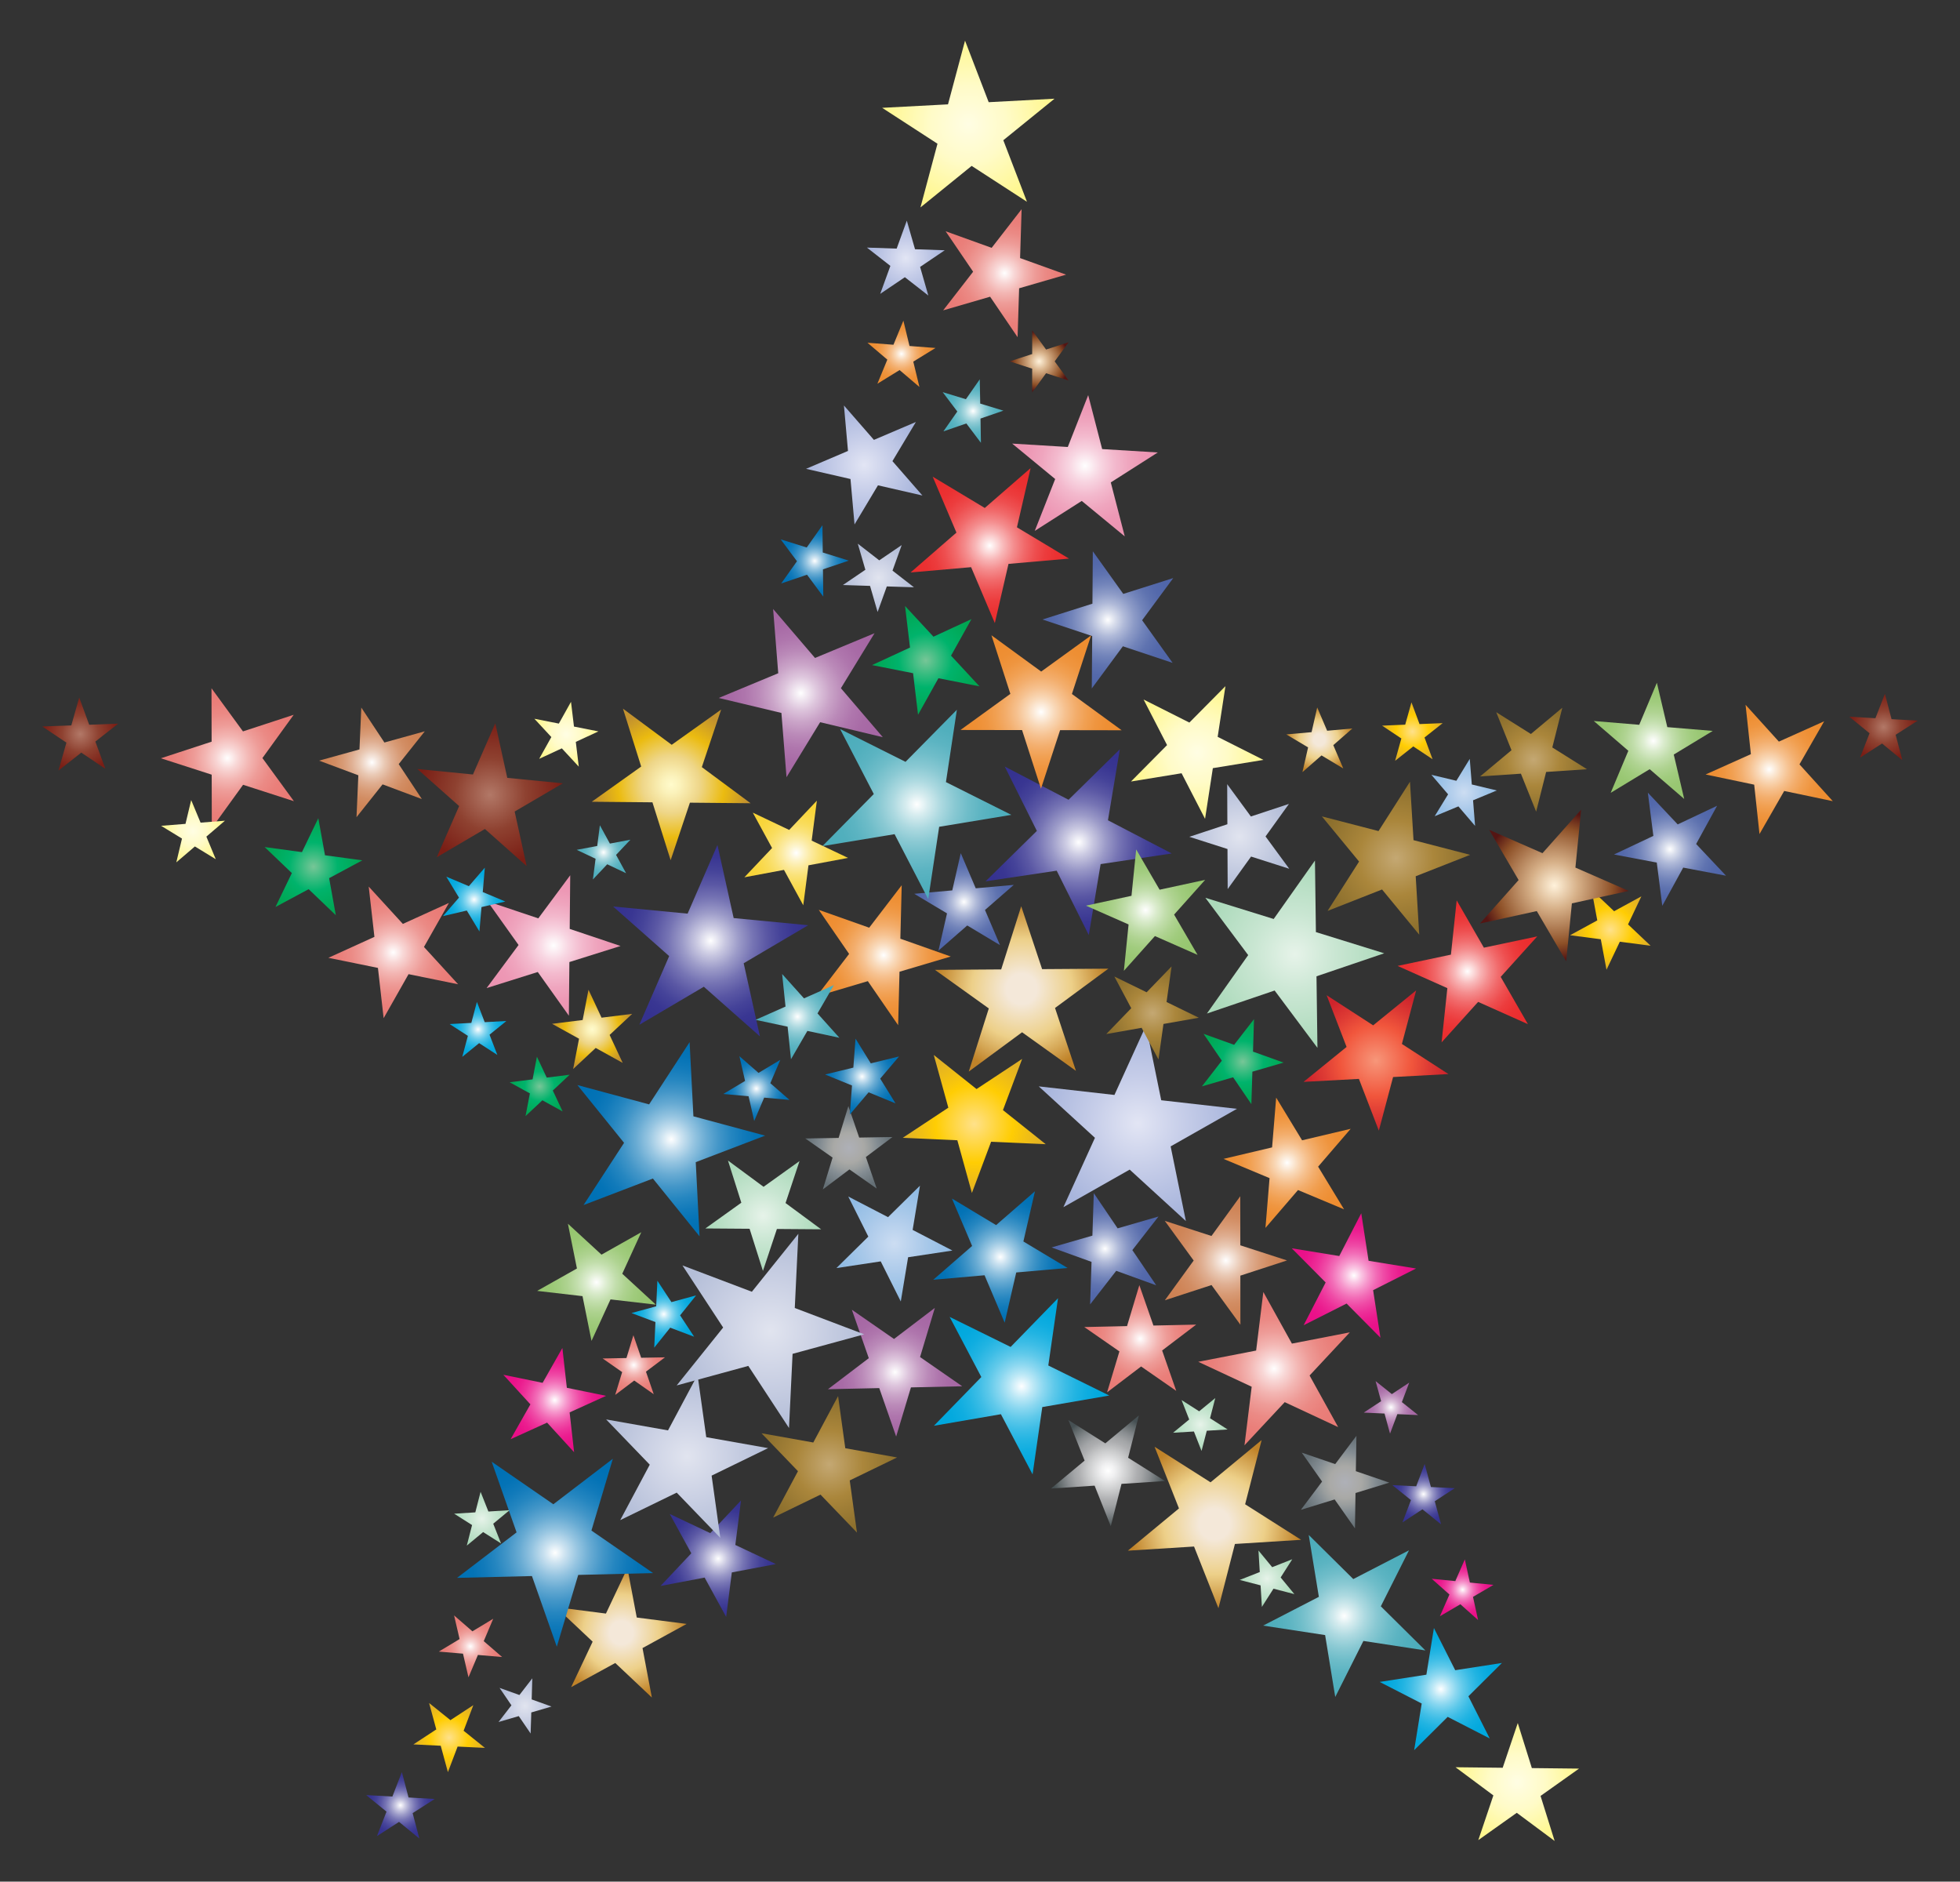 <?xml version="1.0" encoding="utf-8"?>

<!DOCTYPE svg PUBLIC "-//W3C//DTD SVG 1.1//EN" "http://www.w3.org/Graphics/SVG/1.1/DTD/svg11.dtd">
<svg version="1.1" id="Layer_1" xmlns="http://www.w3.org/2000/svg" xmlns:xlink="http://www.w3.org/1999/xlink" x="0px" y="0px"
	 viewBox="0 0 1742.275 1672.238" enable-background="new 0 0 1742.275 1672.238" xml:space="preserve">
<rect x="0" y="0" width="1742.275" height="1672.238" fill="#333333" stroke="none"/>
<g>
	<radialGradient id="SVGID_1_" cx="795.657" cy="1219.528" r="58.427" gradientUnits="userSpaceOnUse">
		<stop  offset="0" style="stop-color:#FFFFFF"/>
		<stop  offset="0.049" style="stop-color:#F6F0F6"/>
		<stop  offset="0.199" style="stop-color:#DEC6DD"/>
		<stop  offset="0.352" style="stop-color:#CAA4C8"/>
		<stop  offset="0.508" style="stop-color:#BA89B8"/>
		<stop  offset="0.665" style="stop-color:#AF76AD"/>
		<stop  offset="0.828" style="stop-color:#A86BA6"/>
		<stop  offset="1" style="stop-color:#A667A4"/>
	</radialGradient>
	<polygon fill="url(#SVGID_1_)" points="757.233,1163.997 794.701,1189.978 830.99,1162.372 817.858,1206.035 855.327,1232.016 
		809.743,1233.021 796.612,1276.684 781.57,1233.641 735.986,1234.645 772.274,1207.039 	"/>
	<radialGradient id="SVGID_2_" cx="1484.483" cy="754.744" r="50.035" gradientUnits="userSpaceOnUse">
		<stop  offset="0" style="stop-color:#FFFFFF"/>
		<stop  offset="0.11" style="stop-color:#D9DEEC"/>
		<stop  offset="0.251" style="stop-color:#AFB9D8"/>
		<stop  offset="0.394" style="stop-color:#8D9BC7"/>
		<stop  offset="0.539" style="stop-color:#7284BA"/>
		<stop  offset="0.687" style="stop-color:#5F73B0"/>
		<stop  offset="0.839" style="stop-color:#5469AB"/>
		<stop  offset="1" style="stop-color:#5066A9"/>
	</radialGradient>
	<polygon fill="url(#SVGID_2_)" points="1534.279,778.269 1496.238,771.064 1477.631,805.017 1472.728,766.612 1434.687,759.407 
		1469.697,742.876 1464.793,704.471 1491.335,732.659 1526.345,716.127 1507.738,750.08 	"/>
	<radialGradient id="SVGID_3_" cx="71.338" cy="652.352" r="33.081" gradientUnits="userSpaceOnUse">
		<stop  offset="0" style="stop-color:#B27867"/>
		<stop  offset="0.5" style="stop-color:#8E4130"/>
		<stop  offset="1" style="stop-color:#7A1E15"/>
	</radialGradient>
	<polygon fill="url(#SVGID_3_)" points="70.422,619.907 79.294,644.098 105.043,643.136 84.778,659.049 93.65,683.24 
		72.253,668.884 51.987,684.797 59.029,660.011 37.632,645.655 63.381,644.693 	"/>
	<radialGradient id="SVGID_4_" cx="768.222" cy="413.238" r="52.297" gradientUnits="userSpaceOnUse">
		<stop  offset="0.006" style="stop-color:#E2E5F4"/>
		<stop  offset="0.449" style="stop-color:#C7CEE9"/>
		<stop  offset="1" style="stop-color:#A8B5DC"/>
	</radialGradient>
	<polygon fill="url(#SVGID_4_)" points="716.495,416.656 753.79,400.759 750.195,360.377 776.839,390.934 814.134,375.037 
		793.306,409.819 819.95,440.376 780.434,431.316 759.606,466.098 756.011,425.716 	"/>
	<radialGradient id="SVGID_5_" cx="638.439" cy="1385.247" r="51.496" gradientUnits="userSpaceOnUse">
		<stop  offset="0" style="stop-color:#FFFFFF"/>
		<stop  offset="0.005" style="stop-color:#FDFDFE"/>
		<stop  offset="0.149" style="stop-color:#C9C8E1"/>
		<stop  offset="0.295" style="stop-color:#9B9AC8"/>
		<stop  offset="0.44" style="stop-color:#7674B4"/>
		<stop  offset="0.584" style="stop-color:#5A57A4"/>
		<stop  offset="0.726" style="stop-color:#454399"/>
		<stop  offset="0.865" style="stop-color:#393692"/>
		<stop  offset="1" style="stop-color:#353290"/>
	</radialGradient>
	<polygon fill="url(#SVGID_5_)" points="689.687,1390.039 650.537,1397.461 645.497,1436.989 626.341,1402.048 587.191,1409.471 
		614.501,1380.454 595.344,1345.514 631.38,1362.521 658.69,1333.505 653.651,1373.032 	"/>
	<radialGradient id="SVGID_6_" cx="1079.576" cy="1354.525" r="75.859" gradientUnits="userSpaceOnUse">
		<stop  offset="0.18" style="stop-color:#F4E8D9"/>
		<stop  offset="0.59" style="stop-color:#EDD089"/>
		<stop  offset="1" style="stop-color:#C08329"/>
	</radialGradient>
	<polygon fill="url(#SVGID_6_)" points="1083.081,1429.237 1061.402,1374.439 1002.587,1378.124 1048.003,1340.572 
		1026.324,1285.774 1076.072,1317.364 1121.489,1279.813 1106.818,1336.888 1156.566,1368.477 1097.751,1372.162 	"/>
	<radialGradient id="SVGID_7_" cx="1300.122" cy="1412.815" r="27.198" gradientUnits="userSpaceOnUse">
		<stop  offset="0" style="stop-color:#FFFFFF"/>
		<stop  offset="0.114" style="stop-color:#FAC8E4"/>
		<stop  offset="0.234" style="stop-color:#F697CC"/>
		<stop  offset="0.356" style="stop-color:#F26DB7"/>
		<stop  offset="0.479" style="stop-color:#EF4BA6"/>
		<stop  offset="0.604" style="stop-color:#ED3099"/>
		<stop  offset="0.731" style="stop-color:#EB1D8F"/>
		<stop  offset="0.861" style="stop-color:#EA128A"/>
		<stop  offset="1" style="stop-color:#EA0E88"/>
	</radialGradient>
	<polygon fill="url(#SVGID_7_)" points="1279.955,1436.393 1288.415,1417.095 1272.675,1403.086 1293.643,1405.168 
		1302.102,1385.87 1306.602,1406.454 1327.569,1408.536 1309.382,1419.177 1313.882,1439.761 1298.142,1425.753 	"/>
	<radialGradient id="SVGID_8_" cx="964.452" cy="413.923" r="63.746" gradientUnits="userSpaceOnUse">
		<stop  offset="0" style="stop-color:#FFFFFF"/>
		<stop  offset="0.018" style="stop-color:#FEFBFC"/>
		<stop  offset="0.218" style="stop-color:#F8D6E2"/>
		<stop  offset="0.418" style="stop-color:#F3B9CD"/>
		<stop  offset="0.617" style="stop-color:#EFA5BE"/>
		<stop  offset="0.812" style="stop-color:#ED98B5"/>
		<stop  offset="1" style="stop-color:#EC94B2"/>
	</radialGradient>
	<polygon fill="url(#SVGID_8_)" points="919.822,471.812 937.963,425.727 899.739,394.232 949.175,397.244 967.317,351.159 
		979.729,399.106 1029.165,402.119 987.399,428.739 999.811,476.687 961.587,445.192 	"/>
	<radialGradient id="SVGID_9_" cx="418.195" cy="1463.168" r="27.811" gradientUnits="userSpaceOnUse">
		<stop  offset="0" style="stop-color:#FFFFFF"/>
		<stop  offset="0.002" style="stop-color:#FFFEFE"/>
		<stop  offset="0.16" style="stop-color:#F8D6D5"/>
		<stop  offset="0.32" style="stop-color:#F3B6B3"/>
		<stop  offset="0.483" style="stop-color:#EE9C98"/>
		<stop  offset="0.649" style="stop-color:#EB8A85"/>
		<stop  offset="0.819" style="stop-color:#EA7F7A"/>
		<stop  offset="1" style="stop-color:#E97B76"/>
	</radialGradient>
	<polygon fill="url(#SVGID_9_)" points="403.643,1435.676 419.944,1449.793 438.407,1438.652 430.018,1458.518 446.32,1472.635 
		424.834,1470.795 416.445,1490.661 411.555,1469.659 390.069,1467.819 408.533,1456.678 	"/>
	<radialGradient id="SVGID_10_" cx="1194.94" cy="1436.15" r="72.052" gradientUnits="userSpaceOnUse">
		<stop  offset="0" style="stop-color:#FFFFFF"/>
		<stop  offset="0.117" style="stop-color:#D6ECEF"/>
		<stop  offset="0.257" style="stop-color:#ACD9E0"/>
		<stop  offset="0.399" style="stop-color:#8AC9D3"/>
		<stop  offset="0.543" style="stop-color:#6FBDC9"/>
		<stop  offset="0.69" style="stop-color:#5CB4C2"/>
		<stop  offset="0.84" style="stop-color:#51AFBD"/>
		<stop  offset="1" style="stop-color:#4DADBC"/>
	</radialGradient>
	<polygon fill="url(#SVGID_10_)" points="1267.051,1466.786 1211.963,1458.355 1186.922,1508.142 1177.917,1453.145 
		1122.829,1444.715 1172.351,1419.155 1163.346,1364.158 1202.958,1403.358 1252.48,1377.799 1227.439,1427.585 	"/>
	<radialGradient id="SVGID_11_" cx="1280.751" cy="1501.152" r="54.314" gradientUnits="userSpaceOnUse">
		<stop  offset="0" style="stop-color:#FFFFFF"/>
		<stop  offset="0.021" style="stop-color:#F4FBFE"/>
		<stop  offset="0.135" style="stop-color:#BCE8F6"/>
		<stop  offset="0.254" style="stop-color:#8AD7F0"/>
		<stop  offset="0.373" style="stop-color:#5FC9EA"/>
		<stop  offset="0.493" style="stop-color:#3DBDE6"/>
		<stop  offset="0.615" style="stop-color:#22B4E2"/>
		<stop  offset="0.738" style="stop-color:#0FADE0"/>
		<stop  offset="0.865" style="stop-color:#04A9DE"/>
		<stop  offset="1" style="stop-color:#00A8DE"/>
	</radialGradient>
	<polygon fill="url(#SVGID_11_)" points="1324.243,1545.021 1286.874,1525.829 1257.073,1555.438 1263.778,1513.967 
		1226.409,1494.775 1267.923,1488.337 1274.628,1446.865 1293.579,1484.358 1335.093,1477.919 1305.292,1507.529 	"/>
	<radialGradient id="SVGID_12_" cx="1132.502" cy="1216.352" r="67.749" gradientUnits="userSpaceOnUse">
		<stop  offset="0" style="stop-color:#FFFFFF"/>
		<stop  offset="0.002" style="stop-color:#FFFEFE"/>
		<stop  offset="0.16" style="stop-color:#F8D6D5"/>
		<stop  offset="0.32" style="stop-color:#F3B6B3"/>
		<stop  offset="0.483" style="stop-color:#EE9C98"/>
		<stop  offset="0.649" style="stop-color:#EB8A85"/>
		<stop  offset="0.819" style="stop-color:#EA7F7A"/>
		<stop  offset="1" style="stop-color:#E97B76"/>
	</radialGradient>
	<polygon fill="url(#SVGID_12_)" points="1189.52,1268.303 1142.006,1246.134 1106.24,1284.472 1112.641,1232.433 
		1065.127,1210.264 1116.597,1200.271 1122.999,1148.232 1148.408,1194.095 1199.878,1184.102 1164.111,1222.44 	"/>
	<radialGradient id="SVGID_13_" cx="1265.416" cy="1327.875" r="27.27" gradientUnits="userSpaceOnUse">
		<stop  offset="0" style="stop-color:#FFFFFF"/>
		<stop  offset="0.005" style="stop-color:#FDFDFE"/>
		<stop  offset="0.149" style="stop-color:#C9C8E1"/>
		<stop  offset="0.295" style="stop-color:#9B9AC8"/>
		<stop  offset="0.44" style="stop-color:#7674B4"/>
		<stop  offset="0.584" style="stop-color:#5A57A4"/>
		<stop  offset="0.726" style="stop-color:#454399"/>
		<stop  offset="0.865" style="stop-color:#393692"/>
		<stop  offset="1" style="stop-color:#353290"/>
	</radialGradient>
	<polygon fill="url(#SVGID_13_)" points="1266.4,1301.079 1271.964,1321.55 1293.152,1322.584 1275.402,1334.201 1280.965,1354.672 
		1264.432,1341.381 1246.682,1352.998 1254.214,1333.166 1237.681,1319.875 1258.869,1320.91 	"/>
	<radialGradient id="SVGID_14_" cx="526.327" cy="914.832" r="35.412" gradientUnits="userSpaceOnUse">
		<stop  offset="0" style="stop-color:#FFFBCC"/>
		<stop  offset="0.115" style="stop-color:#FBF2BB"/>
		<stop  offset="0.341" style="stop-color:#F0D98E"/>
		<stop  offset="0.371" style="stop-color:#EED688"/>
		<stop  offset="0.685" style="stop-color:#EBBB10"/>
		<stop  offset="1" style="stop-color:#C3922E"/>
	</radialGradient>
	<polygon fill="url(#SVGID_14_)" points="490.725,909.885 517.922,906.517 523.124,879.61 534.731,904.436 561.928,901.068 
		541.905,919.779 553.512,944.604 529.529,931.343 509.506,950.053 514.707,923.146 	"/>
	<radialGradient id="SVGID_15_" cx="1104.696" cy="943.515" r="37.049" gradientUnits="userSpaceOnUse">
		<stop  offset="0" style="stop-color:#77C697"/>
		<stop  offset="0.257" style="stop-color:#38BC80"/>
		<stop  offset="0.5" style="stop-color:#00B36C"/>
		<stop  offset="0.543" style="stop-color:#00B269"/>
		<stop  offset="1" style="stop-color:#00A652"/>
	</radialGradient>
	<polygon fill="url(#SVGID_15_)" points="1069.846,918.786 1097.022,928.557 1114.713,905.73 1113.818,934.595 1140.993,944.366 
		1113.264,952.435 1112.369,981.3 1096.127,957.422 1068.398,965.49 1086.089,942.664 	"/>
	<radialGradient id="SVGID_16_" cx="330.627" cy="677.535" r="47.848" gradientUnits="userSpaceOnUse">
		<stop  offset="0" style="stop-color:#FFFFFF"/>
		<stop  offset="0.101" style="stop-color:#F5E6DD"/>
		<stop  offset="0.242" style="stop-color:#E9C8B3"/>
		<stop  offset="0.388" style="stop-color:#DFAE91"/>
		<stop  offset="0.534" style="stop-color:#D89B76"/>
		<stop  offset="0.684" style="stop-color:#D28D63"/>
		<stop  offset="0.837" style="stop-color:#CF8558"/>
		<stop  offset="1" style="stop-color:#CE8254"/>
	</radialGradient>
	<polygon fill="url(#SVGID_16_)" points="321.163,628.832 341.717,659.888 377.604,649.936 354.42,679.081 374.975,710.136 
		340.092,697.093 316.908,726.238 318.533,689.032 283.651,675.99 319.538,666.038 	"/>
	<radialGradient id="SVGID_17_" cx="860.778" cy="110.233" r="75.372" gradientUnits="userSpaceOnUse">
		<stop  offset="0.006" style="stop-color:#FFFDE3"/>
		<stop  offset="0.449" style="stop-color:#FFFBC8"/>
		<stop  offset="1" style="stop-color:#FFF78F"/>
	</radialGradient>
	<polygon fill="url(#SVGID_17_)" points="818.201,184.346 833.338,127.729 784.169,95.837 842.693,92.737 857.83,36.119 
		878.863,90.821 937.388,87.722 891.862,124.629 912.895,179.331 863.726,147.439 	"/>
	<radialGradient id="SVGID_18_" cx="1301.447" cy="704.217" r="29.424" gradientUnits="userSpaceOnUse">
		<stop  offset="0" style="stop-color:#CCDDF2"/>
		<stop  offset="0.5" style="stop-color:#ACCAEA"/>
		<stop  offset="0.572" style="stop-color:#A7C8E9"/>
		<stop  offset="1" style="stop-color:#90BBE4"/>
	</radialGradient>
	<polygon fill="url(#SVGID_18_)" points="1306.5,674.432 1308.306,697.186 1330.505,702.499 1309.422,711.248 1311.229,734.002 
		1296.393,716.655 1275.311,725.405 1287.224,705.935 1272.389,688.588 1294.587,693.902 	"/>
	<radialGradient id="SVGID_19_" cx="503.493" cy="652.525" r="28.642" gradientUnits="userSpaceOnUse">
		<stop  offset="0.006" style="stop-color:#FFFDE3"/>
		<stop  offset="0.449" style="stop-color:#FFFBC8"/>
		<stop  offset="1" style="stop-color:#FFF78F"/>
	</radialGradient>
	<polygon fill="url(#SVGID_19_)" points="507.575,623.712 510.214,645.723 531.964,650.015 511.845,659.327 514.485,681.338 
		499.412,665.082 479.293,674.394 490.096,655.035 475.023,638.779 496.772,643.071 	"/>
	<radialGradient id="SVGID_20_" cx="590.07" cy="1167.957" r="29.231" gradientUnits="userSpaceOnUse">
		<stop  offset="0" style="stop-color:#FFFFFF"/>
		<stop  offset="0.021" style="stop-color:#F4FBFE"/>
		<stop  offset="0.135" style="stop-color:#BCE8F6"/>
		<stop  offset="0.254" style="stop-color:#8AD7F0"/>
		<stop  offset="0.373" style="stop-color:#5FC9EA"/>
		<stop  offset="0.493" style="stop-color:#3DBDE6"/>
		<stop  offset="0.615" style="stop-color:#22B4E2"/>
		<stop  offset="0.738" style="stop-color:#0FADE0"/>
		<stop  offset="0.865" style="stop-color:#04A9DE"/>
		<stop  offset="1" style="stop-color:#00A8DE"/>
	</radialGradient>
	<polygon fill="url(#SVGID_20_)" points="617.047,1187.99 595.774,1179.948 581.552,1197.695 582.626,1174.977 561.353,1166.935 
		583.291,1160.937 584.365,1138.22 596.849,1157.231 618.786,1151.233 604.564,1168.98 	"/>
	<radialGradient id="SVGID_21_" cx="1236.43" cy="1250.756" r="23.741" gradientUnits="userSpaceOnUse">
		<stop  offset="0" style="stop-color:#FFFFFF"/>
		<stop  offset="0.049" style="stop-color:#F6F0F6"/>
		<stop  offset="0.199" style="stop-color:#DEC6DD"/>
		<stop  offset="0.352" style="stop-color:#CAA4C8"/>
		<stop  offset="0.508" style="stop-color:#BA89B8"/>
		<stop  offset="0.665" style="stop-color:#AF76AD"/>
		<stop  offset="0.828" style="stop-color:#A86BA6"/>
		<stop  offset="1" style="stop-color:#A667A4"/>
	</radialGradient>
	<polygon fill="url(#SVGID_21_)" points="1222.797,1227.44 1237.232,1238.97 1252.658,1228.804 1246.153,1246.095 
		1260.588,1257.625 1242.133,1256.782 1235.628,1274.073 1230.727,1256.261 1212.272,1255.417 1227.698,1245.252 	"/>
	<radialGradient id="SVGID_22_" cx="1064.221" cy="668.762" r="58.914" gradientUnits="userSpaceOnUse">
		<stop  offset="0.006" style="stop-color:#FFFDE3"/>
		<stop  offset="0.449" style="stop-color:#FFFBC8"/>
		<stop  offset="1" style="stop-color:#FFF78F"/>
	</radialGradient>
	<polygon fill="url(#SVGID_22_)" points="1123.092,675.344 1078.119,682.68 1071.198,727.719 1050.323,687.213 1005.35,694.549 
		1037.423,662.179 1016.549,621.674 1057.245,642.174 1089.317,609.805 1082.396,654.844 	"/>
	<radialGradient id="SVGID_23_" cx="466.704" cy="1516.108" r="24.052" gradientUnits="userSpaceOnUse">
		<stop  offset="0" style="stop-color:#E1E4EF"/>
		<stop  offset="0.5" style="stop-color:#CBD1E4"/>
		<stop  offset="1" style="stop-color:#B4BED8"/>
	</radialGradient>
	<polygon fill="url(#SVGID_23_)" points="444.062,1500.072 461.71,1506.404 473.186,1491.576 472.617,1510.317 490.265,1516.649 
		472.266,1521.9 471.697,1540.64 461.142,1525.144 443.142,1530.395 454.618,1515.568 	"/>
	<radialGradient id="SVGID_24_" cx="1067.013" cy="1265.979" r="23.876" gradientUnits="userSpaceOnUse">
		<stop  offset="0.006" style="stop-color:#E6F3E9"/>
		<stop  offset="0.449" style="stop-color:#C9E6D2"/>
		<stop  offset="1" style="stop-color:#ACDABB"/>
	</radialGradient>
	<polygon fill="url(#SVGID_24_)" points="1080.284,1242.475 1075.619,1260.431 1091.255,1270.416 1072.736,1271.528 
		1068.071,1289.484 1061.29,1272.215 1042.771,1273.327 1057.1,1261.543 1050.32,1244.274 1065.956,1254.259 	"/>
	<radialGradient id="SVGID_25_" cx="1195.661" cy="1317.186" r="40.223" gradientUnits="userSpaceOnUse">
		<stop  offset="0.006" style="stop-color:#AEB0B7"/>
		<stop  offset="0.316" style="stop-color:#AAAAA8"/>
		<stop  offset="0.354" style="stop-color:#A9A9A6"/>
		<stop  offset="0.5" style="stop-color:#9A9E9E"/>
		<stop  offset="0.674" style="stop-color:#838C92"/>
		<stop  offset="1" style="stop-color:#657076"/>
	</radialGradient>
	<polygon fill="url(#SVGID_25_)" points="1204.443,1358.305 1186.382,1332.6 1156.353,1341.835 1175.219,1316.714 
		1157.157,1291.009 1186.878,1301.188 1205.744,1276.067 1205.247,1307.479 1234.968,1317.659 1204.94,1326.893 	"/>
	<radialGradient id="SVGID_26_" cx="1223.142" cy="942.493" r="63.358" gradientUnits="userSpaceOnUse">
		<stop  offset="0" style="stop-color:#F7977A"/>
		<stop  offset="0.071" style="stop-color:#F68D71"/>
		<stop  offset="0.5" style="stop-color:#F1563C"/>
		<stop  offset="0.745" style="stop-color:#DE3B34"/>
		<stop  offset="1" style="stop-color:#CE242C"/>
	</radialGradient>
	<polygon fill="url(#SVGID_26_)" points="1258.852,880.183 1246.176,927.784 1287.53,954.549 1238.342,957.203 1225.665,1004.803 
		1207.942,958.843 1158.753,961.496 1196.988,930.437 1179.264,884.477 1220.618,911.242 	"/>
	<radialGradient id="SVGID_27_" cx="1240.94" cy="762.707" r="66.94" gradientUnits="userSpaceOnUse">
		<stop  offset="0" style="stop-color:#C4A873"/>
		<stop  offset="0.5" style="stop-color:#AA863B"/>
		<stop  offset="1" style="stop-color:#8C6F2D"/>
	</radialGradient>
	<polygon fill="url(#SVGID_27_)" points="1175.036,725.54 1225.383,738.595 1253.357,694.747 1256.498,746.664 1306.844,759.719 
		1258.44,778.75 1261.582,830.666 1228.524,790.511 1180.12,809.542 1208.094,765.694 	"/>
	<radialGradient id="SVGID_28_" cx="202.13" cy="673.802" r="60.639" gradientUnits="userSpaceOnUse">
		<stop  offset="0" style="stop-color:#FFFFFF"/>
		<stop  offset="0.002" style="stop-color:#FFFEFE"/>
		<stop  offset="0.16" style="stop-color:#F8D6D5"/>
		<stop  offset="0.32" style="stop-color:#F3B6B3"/>
		<stop  offset="0.483" style="stop-color:#EE9C98"/>
		<stop  offset="0.649" style="stop-color:#EB8A85"/>
		<stop  offset="0.819" style="stop-color:#EA7F7A"/>
		<stop  offset="1" style="stop-color:#E97B76"/>
	</radialGradient>
	<polygon fill="url(#SVGID_28_)" points="143.008,673.902 188.108,659.138 188.003,611.683 215.981,650.013 261.081,635.249 
		233.273,673.702 261.251,712.033 216.086,697.468 188.278,735.922 188.173,688.467 	"/>
	<radialGradient id="SVGID_29_" cx="754.604" cy="1020.039" r="37.91" gradientUnits="userSpaceOnUse">
		<stop  offset="0.006" style="stop-color:#AEB0B7"/>
		<stop  offset="0.316" style="stop-color:#AAAAA8"/>
		<stop  offset="0.354" style="stop-color:#A9A9A6"/>
		<stop  offset="0.5" style="stop-color:#9A9E9E"/>
		<stop  offset="0.674" style="stop-color:#838C92"/>
		<stop  offset="1" style="stop-color:#657076"/>
	</radialGradient>
	<polygon fill="url(#SVGID_29_)" points="793.353,1010.495 769.695,1028.293 779.312,1056.293 755.073,1039.293 731.415,1057.091 
		740.093,1028.786 715.855,1011.786 745.457,1011.293 754.135,982.987 763.752,1010.988 	"/>
	<radialGradient id="SVGID_30_" cx="879.851" cy="484.889" r="69.655" gradientUnits="userSpaceOnUse">
		<stop  offset="0" style="stop-color:#FFFFFF"/>
		<stop  offset="0.055" style="stop-color:#FDE8E8"/>
		<stop  offset="0.182" style="stop-color:#F8B6B7"/>
		<stop  offset="0.312" style="stop-color:#F48C8D"/>
		<stop  offset="0.444" style="stop-color:#F16A6B"/>
		<stop  offset="0.578" style="stop-color:#EE4F50"/>
		<stop  offset="0.713" style="stop-color:#EC3C3D"/>
		<stop  offset="0.852" style="stop-color:#EB3132"/>
		<stop  offset="1" style="stop-color:#EB2D2E"/>
	</radialGradient>
	<polygon fill="url(#SVGID_30_)" points="829.084,423.625 875.374,451.439 916.131,416.009 903.983,468.628 950.273,496.442 
		896.475,501.149 884.328,553.768 863.227,504.058 809.429,508.765 850.185,473.335 	"/>
	<radialGradient id="SVGID_31_" cx="552.321" cy="1451.109" r="57.77" gradientUnits="userSpaceOnUse">
		<stop  offset="0.18" style="stop-color:#F4E8D9"/>
		<stop  offset="0.59" style="stop-color:#EDD089"/>
		<stop  offset="1" style="stop-color:#C08329"/>
	</radialGradient>
	<polygon fill="url(#SVGID_31_)" points="557.728,1393.611 566.022,1437.536 610.36,1443.221 571.148,1464.683 579.442,1508.608 
		546.914,1477.947 507.701,1499.409 526.81,1458.997 494.281,1428.337 538.619,1434.022 	"/>
	<radialGradient id="SVGID_32_" cx="492.086" cy="840.278" r="60.982" gradientUnits="userSpaceOnUse">
		<stop  offset="0" style="stop-color:#FFFFFF"/>
		<stop  offset="0.018" style="stop-color:#FEFBFC"/>
		<stop  offset="0.218" style="stop-color:#F8D6E2"/>
		<stop  offset="0.418" style="stop-color:#F3B9CD"/>
		<stop  offset="0.617" style="stop-color:#EFA5BE"/>
		<stop  offset="0.812" style="stop-color:#ED98B5"/>
		<stop  offset="1" style="stop-color:#EC94B2"/>
	</radialGradient>
	<polygon fill="url(#SVGID_32_)" points="506.882,777.879 506.423,825.547 551.617,840.715 506.139,855.008 505.679,902.677 
		478.032,863.842 432.554,878.136 460.945,839.841 433.298,801.006 478.492,816.173 	"/>
	<radialGradient id="SVGID_33_" cx="737.166" cy="1301.382" r="60.445" gradientUnits="userSpaceOnUse">
		<stop  offset="0" style="stop-color:#C4A873"/>
		<stop  offset="0.5" style="stop-color:#AA863B"/>
		<stop  offset="1" style="stop-color:#8C6F2D"/>
	</radialGradient>
	<polygon fill="url(#SVGID_33_)" points="676.91,1273.768 722.942,1281.988 744.985,1240.749 751.391,1287.069 797.423,1295.289 
		755.351,1315.696 761.757,1362.015 729.348,1328.307 687.276,1348.714 709.319,1307.475 	"/>
	<radialGradient id="SVGID_34_" cx="889.267" cy="1117.105" r="59.037" gradientUnits="userSpaceOnUse">
		<stop  offset="0" style="stop-color:#FFFFFF"/>
		<stop  offset="0.11" style="stop-color:#CBE2F0"/>
		<stop  offset="0.239" style="stop-color:#96C5E1"/>
		<stop  offset="0.37" style="stop-color:#68ABD3"/>
		<stop  offset="0.499" style="stop-color:#4396C8"/>
		<stop  offset="0.628" style="stop-color:#2586C0"/>
		<stop  offset="0.755" style="stop-color:#117ABA"/>
		<stop  offset="0.879" style="stop-color:#0473B6"/>
		<stop  offset="1" style="stop-color:#0071B5"/>
	</radialGradient>
	<polygon fill="url(#SVGID_34_)" points="893.077,1175.488 875.178,1133.363 829.584,1137.369 864.115,1107.329 846.216,1065.204 
		885.457,1088.763 919.988,1058.722 909.709,1103.323 948.95,1126.881 903.356,1130.887 	"/>
	<radialGradient id="SVGID_35_" cx="479.707" cy="965.505" r="26.548" gradientUnits="userSpaceOnUse">
		<stop  offset="0" style="stop-color:#77C697"/>
		<stop  offset="0.257" style="stop-color:#38BC80"/>
		<stop  offset="0.5" style="stop-color:#00B36C"/>
		<stop  offset="0.543" style="stop-color:#00B269"/>
		<stop  offset="1" style="stop-color:#00A652"/>
	</radialGradient>
	<polygon fill="url(#SVGID_35_)" points="467.149,991.916 471.018,971.739 453.024,961.825 473.408,959.27 477.277,939.093 
		486.007,957.69 506.391,955.134 491.402,969.184 500.132,987.781 482.138,977.867 	"/>
	<radialGradient id="SVGID_36_" cx="421.469" cy="799.467" r="28.023" gradientUnits="userSpaceOnUse">
		<stop  offset="0" style="stop-color:#FFFFFF"/>
		<stop  offset="0.021" style="stop-color:#F4FBFE"/>
		<stop  offset="0.135" style="stop-color:#BCE8F6"/>
		<stop  offset="0.254" style="stop-color:#8AD7F0"/>
		<stop  offset="0.373" style="stop-color:#5FC9EA"/>
		<stop  offset="0.493" style="stop-color:#3DBDE6"/>
		<stop  offset="0.615" style="stop-color:#22B4E2"/>
		<stop  offset="0.738" style="stop-color:#0FADE0"/>
		<stop  offset="0.865" style="stop-color:#04A9DE"/>
		<stop  offset="1" style="stop-color:#00A8DE"/>
	</radialGradient>
	<polygon fill="url(#SVGID_36_)" points="393.771,814.164 407.981,797.724 396.737,779.13 416.763,787.564 430.973,771.124 
		429.14,792.776 449.167,801.21 428.007,806.158 426.175,827.811 414.93,809.216 	"/>
	<radialGradient id="SVGID_37_" cx="1304.4" cy="863.305" r="62.589" gradientUnits="userSpaceOnUse">
		<stop  offset="0" style="stop-color:#FFFFFF"/>
		<stop  offset="0.055" style="stop-color:#FDE8E8"/>
		<stop  offset="0.182" style="stop-color:#F8B6B7"/>
		<stop  offset="0.312" style="stop-color:#F48C8D"/>
		<stop  offset="0.444" style="stop-color:#F16A6B"/>
		<stop  offset="0.578" style="stop-color:#EE4F50"/>
		<stop  offset="0.713" style="stop-color:#EC3C3D"/>
		<stop  offset="0.852" style="stop-color:#EB3132"/>
		<stop  offset="1" style="stop-color:#EB2D2E"/>
	</radialGradient>
	<polygon fill="url(#SVGID_37_)" points="1358.184,910.19 1313.928,890.419 1281.448,926.399 1286.576,878.2 1242.32,858.429 
		1289.745,848.411 1294.872,800.211 1319.055,842.219 1366.48,832.201 1334.001,868.182 	"/>
	<radialGradient id="SVGID_38_" cx="958.835" cy="748.477" r="82.635" gradientUnits="userSpaceOnUse">
		<stop  offset="0" style="stop-color:#FFFFFF"/>
		<stop  offset="0.005" style="stop-color:#FDFDFE"/>
		<stop  offset="0.149" style="stop-color:#C9C8E1"/>
		<stop  offset="0.295" style="stop-color:#9B9AC8"/>
		<stop  offset="0.44" style="stop-color:#7674B4"/>
		<stop  offset="0.584" style="stop-color:#5A57A4"/>
		<stop  offset="0.726" style="stop-color:#454399"/>
		<stop  offset="0.865" style="stop-color:#393692"/>
		<stop  offset="1" style="stop-color:#353290"/>
	</radialGradient>
	<polygon fill="url(#SVGID_38_)" points="967.826,830.999 939.301,773.801 876.088,783.255 921.672,738.45 893.146,681.252 
		949.844,710.76 995.428,665.956 984.885,728.996 1041.583,758.504 978.369,767.958 	"/>
	<radialGradient id="SVGID_39_" cx="822.921" cy="586.891" r="48.051" gradientUnits="userSpaceOnUse">
		<stop  offset="0" style="stop-color:#77C697"/>
		<stop  offset="0.257" style="stop-color:#38BC80"/>
		<stop  offset="0.5" style="stop-color:#00B36C"/>
		<stop  offset="0.543" style="stop-color:#00B269"/>
		<stop  offset="1" style="stop-color:#00A652"/>
	</radialGradient>
	<polygon fill="url(#SVGID_39_)" points="863.538,550.222 845.403,582.692 870.681,609.973 834.195,602.76 816.06,635.231 
		811.646,598.302 775.161,591.089 808.918,575.479 804.503,538.55 829.781,565.832 	"/>
	<radialGradient id="SVGID_40_" cx="984.793" cy="550.888" r="59.545" gradientUnits="userSpaceOnUse">
		<stop  offset="0" style="stop-color:#FFFFFF"/>
		<stop  offset="0.11" style="stop-color:#D9DEEC"/>
		<stop  offset="0.251" style="stop-color:#AFB9D8"/>
		<stop  offset="0.394" style="stop-color:#8D9BC7"/>
		<stop  offset="0.539" style="stop-color:#7284BA"/>
		<stop  offset="0.687" style="stop-color:#5F73B0"/>
		<stop  offset="0.839" style="stop-color:#5469AB"/>
		<stop  offset="1" style="stop-color:#5066A9"/>
	</radialGradient>
	<polygon fill="url(#SVGID_40_)" points="1042.901,513.758 1015.25,551.22 1042.335,589.095 998.161,574.374 970.51,611.836 
		970.86,565.276 926.686,550.555 971.076,536.499 971.426,489.939 998.511,527.813 	"/>
	<radialGradient id="SVGID_41_" cx="864.96" cy="365.332" r="27.609" gradientUnits="userSpaceOnUse">
		<stop  offset="0" style="stop-color:#FFFFFF"/>
		<stop  offset="0.117" style="stop-color:#D6ECEF"/>
		<stop  offset="0.257" style="stop-color:#ACD9E0"/>
		<stop  offset="0.399" style="stop-color:#8AC9D3"/>
		<stop  offset="0.543" style="stop-color:#6FBDC9"/>
		<stop  offset="0.69" style="stop-color:#5CB4C2"/>
		<stop  offset="0.84" style="stop-color:#51AFBD"/>
		<stop  offset="1" style="stop-color:#4DADBC"/>
	</radialGradient>
	<polygon fill="url(#SVGID_41_)" points="838.61,383.378 850.958,365.709 837.969,348.506 858.589,354.789 870.936,337.12 
		871.332,358.672 891.952,364.955 871.577,371.992 871.974,393.544 858.985,376.341 	"/>
	<radialGradient id="SVGID_42_" cx="278.651" cy="770.272" r="43.256" gradientUnits="userSpaceOnUse">
		<stop  offset="0" style="stop-color:#77C697"/>
		<stop  offset="0.257" style="stop-color:#38BC80"/>
		<stop  offset="0.5" style="stop-color:#00B36C"/>
		<stop  offset="0.543" style="stop-color:#00B269"/>
		<stop  offset="1" style="stop-color:#00A652"/>
	</radialGradient>
	<polygon fill="url(#SVGID_42_)" points="244.872,806.069 259.416,775.93 235.246,752.784 268.404,757.303 282.948,727.164 
		288.897,760.095 322.055,764.614 292.574,780.448 298.523,813.38 274.353,790.234 	"/>
	<radialGradient id="SVGID_43_" cx="1089.719" cy="1120.225" r="55.733" gradientUnits="userSpaceOnUse">
		<stop  offset="0" style="stop-color:#FFFFFF"/>
		<stop  offset="0.101" style="stop-color:#F5E6DD"/>
		<stop  offset="0.242" style="stop-color:#E9C8B3"/>
		<stop  offset="0.388" style="stop-color:#DFAE91"/>
		<stop  offset="0.534" style="stop-color:#D89B76"/>
		<stop  offset="0.684" style="stop-color:#D28D63"/>
		<stop  offset="0.837" style="stop-color:#CF8558"/>
		<stop  offset="1" style="stop-color:#CE8254"/>
	</radialGradient>
	<polygon fill="url(#SVGID_43_)" points="1035.461,1155.583 1061.068,1120.265 1035.392,1084.998 1076.894,1098.438 
		1102.501,1063.12 1102.544,1106.744 1144.046,1120.184 1102.57,1133.705 1102.612,1177.329 1076.936,1142.062 	"/>
	<radialGradient id="SVGID_44_" cx="563.403" cy="1213.175" r="27.11" gradientUnits="userSpaceOnUse">
		<stop  offset="0" style="stop-color:#FFFFFF"/>
		<stop  offset="0.002" style="stop-color:#FFFEFE"/>
		<stop  offset="0.16" style="stop-color:#F8D6D5"/>
		<stop  offset="0.32" style="stop-color:#F3B6B3"/>
		<stop  offset="0.483" style="stop-color:#EE9C98"/>
		<stop  offset="0.649" style="stop-color:#EB8A85"/>
		<stop  offset="0.819" style="stop-color:#EA7F7A"/>
		<stop  offset="1" style="stop-color:#E97B76"/>
	</radialGradient>
	<polygon fill="url(#SVGID_44_)" points="535.7,1207.303 556.863,1206.919 563.037,1186.672 569.943,1206.681 591.106,1206.296 
		574.211,1219.047 581.117,1239.056 563.769,1226.927 546.873,1239.678 553.047,1219.432 	"/>
	<radialGradient id="SVGID_45_" cx="399.274" cy="1544.235" r="31.271" gradientUnits="userSpaceOnUse">
		<stop  offset="0" style="stop-color:#FCF3DD"/>
		<stop  offset="0" style="stop-color:#FDEDC1"/>
		<stop  offset="0" style="stop-color:#FFE18A"/>
		<stop  offset="0.551" style="stop-color:#FFCD03"/>
		<stop  offset="0.668" style="stop-color:#F7C50D"/>
		<stop  offset="1" style="stop-color:#E2B124"/>
	</radialGradient>
	<polygon fill="url(#SVGID_45_)" points="420.748,1515.419 412.116,1538.162 431.079,1553.399 406.782,1552.218 398.15,1574.961 
		391.765,1551.488 367.468,1550.307 387.819,1536.981 381.434,1513.508 400.397,1528.745 	"/>
	<radialGradient id="SVGID_46_" cx="1011.436" cy="998.323" r="87.471" gradientUnits="userSpaceOnUse">
		<stop  offset="0.006" style="stop-color:#E2E5F4"/>
		<stop  offset="0.449" style="stop-color:#C7CEE9"/>
		<stop  offset="1" style="stop-color:#A8B5DC"/>
	</radialGradient>
	<polygon fill="url(#SVGID_46_)" points="923.352,965.489 990.642,973.11 1018.683,911.468 1032.229,977.819 1099.518,985.439 
		1040.601,1018.826 1054.147,1085.177 1004.188,1039.46 945.271,1072.847 973.312,1011.206 	"/>
	<radialGradient id="SVGID_47_" cx="1018.3" cy="808.856" r="53.464" gradientUnits="userSpaceOnUse">
		<stop  offset="0" style="stop-color:#FFFFFF"/>
		<stop  offset="0.024" style="stop-color:#FAFCF8"/>
		<stop  offset="0.177" style="stop-color:#DBECCE"/>
		<stop  offset="0.334" style="stop-color:#C2DEAC"/>
		<stop  offset="0.492" style="stop-color:#AFD391"/>
		<stop  offset="0.653" style="stop-color:#A1CC7E"/>
		<stop  offset="0.818" style="stop-color:#99C773"/>
		<stop  offset="0.994" style="stop-color:#96C66F"/>
	</radialGradient>
	<polygon fill="url(#SVGID_47_)" points="999.035,862.793 1003.211,821.588 965.314,804.884 1005.792,796.123 1009.968,754.919 
		1030.809,790.708 1071.287,781.947 1043.689,812.827 1064.53,848.617 1026.633,831.912 	"/>
	<radialGradient id="SVGID_48_" cx="1431.431" cy="826.356" r="35.645" gradientUnits="userSpaceOnUse">
		<stop  offset="0" style="stop-color:#FCF3DD"/>
		<stop  offset="0" style="stop-color:#FDEDC1"/>
		<stop  offset="0" style="stop-color:#FFE18A"/>
		<stop  offset="0.551" style="stop-color:#FFCD03"/>
		<stop  offset="0.668" style="stop-color:#F7C50D"/>
		<stop  offset="1" style="stop-color:#E2B124"/>
	</radialGradient>
	<polygon fill="url(#SVGID_48_)" points="1428.047,861.844 1422.979,834.733 1395.63,831.175 1419.848,817.978 1414.78,790.868 
		1434.815,809.822 1459.032,796.625 1447.197,821.536 1467.232,840.49 1439.882,836.932 	"/>
	<radialGradient id="SVGID_49_" cx="785.508" cy="848.926" r="60.929" gradientUnits="userSpaceOnUse">
		<stop  offset="0" style="stop-color:#FFFFFF"/>
		<stop  offset="0.048" style="stop-color:#FDF4EA"/>
		<stop  offset="0.176" style="stop-color:#F9D9B9"/>
		<stop  offset="0.308" style="stop-color:#F6C18F"/>
		<stop  offset="0.44" style="stop-color:#F3AE6D"/>
		<stop  offset="0.575" style="stop-color:#F1A052"/>
		<stop  offset="0.711" style="stop-color:#EF953F"/>
		<stop  offset="0.851" style="stop-color:#EE8F34"/>
		<stop  offset="1" style="stop-color:#EE8D30"/>
	</radialGradient>
	<polygon fill="url(#SVGID_49_)" points="727.825,808.628 772.638,824.46 801.542,786.732 800.333,834.244 845.146,850.075 
		799.586,863.607 798.378,911.119 771.429,871.971 725.87,885.503 754.774,847.776 	"/>
	<radialGradient id="SVGID_50_" cx="596.618" cy="697.148" r="68.977" gradientUnits="userSpaceOnUse">
		<stop  offset="0" style="stop-color:#FFFBCC"/>
		<stop  offset="0.115" style="stop-color:#FBF2BB"/>
		<stop  offset="0.341" style="stop-color:#F0D98E"/>
		<stop  offset="0.371" style="stop-color:#EED688"/>
		<stop  offset="0.685" style="stop-color:#EBBB10"/>
		<stop  offset="1" style="stop-color:#C3922E"/>
	</radialGradient>
	<polygon fill="url(#SVGID_50_)" points="526.035,712.54 569.953,681.253 553.769,629.816 597.096,661.917 641.015,630.63 
		623.874,681.756 667.201,713.857 613.281,713.354 596.14,764.48 579.956,713.043 	"/>
	<radialGradient id="SVGID_51_" cx="795.06" cy="1105.201" r="51.51" gradientUnits="userSpaceOnUse">
		<stop  offset="0" style="stop-color:#CCDDF2"/>
		<stop  offset="0.5" style="stop-color:#ACCAEA"/>
		<stop  offset="0.572" style="stop-color:#A7C8E9"/>
		<stop  offset="1" style="stop-color:#90BBE4"/>
	</radialGradient>
	<polygon fill="url(#SVGID_51_)" points="743.492,1126.978 771.864,1099.007 754.03,1063.38 789.399,1081.72 817.772,1053.749 
		811.259,1093.055 846.628,1111.395 807.234,1117.347 800.721,1156.653 782.887,1121.026 	"/>
	<radialGradient id="SVGID_52_" cx="171.591" cy="738.722" r="28.03" gradientUnits="userSpaceOnUse">
		<stop  offset="0.006" style="stop-color:#FFFDE3"/>
		<stop  offset="0.449" style="stop-color:#FFFBC8"/>
		<stop  offset="1" style="stop-color:#FFF78F"/>
	</radialGradient>
	<polygon fill="url(#SVGID_52_)" points="191.796,763.599 173.241,752.264 156.726,766.407 161.774,745.258 143.219,733.922 
		164.893,732.187 169.941,711.037 178.288,731.114 199.962,729.379 183.448,743.523 	"/>
	<radialGradient id="SVGID_53_" cx="1172.8" cy="657.462" r="29.034" gradientUnits="userSpaceOnUse">
		<stop  offset="0.18" style="stop-color:#F4E8D9"/>
		<stop  offset="0.59" style="stop-color:#EDD089"/>
		<stop  offset="1" style="stop-color:#C08329"/>
	</radialGradient>
	<polygon fill="url(#SVGID_53_)" points="1170.885,628.74 1179.727,649.437 1202.143,647.423 1185.192,662.228 1194.035,682.925 
		1174.716,671.378 1157.765,686.184 1162.776,664.242 1143.457,652.696 1165.873,650.682 	"/>
	<radialGradient id="SVGID_54_" cx="801.34" cy="314.438" r="29.848" gradientUnits="userSpaceOnUse">
		<stop  offset="0" style="stop-color:#FFFFFF"/>
		<stop  offset="0.048" style="stop-color:#FDF4EA"/>
		<stop  offset="0.176" style="stop-color:#F9D9B9"/>
		<stop  offset="0.308" style="stop-color:#F6C18F"/>
		<stop  offset="0.44" style="stop-color:#F3AE6D"/>
		<stop  offset="0.575" style="stop-color:#F1A052"/>
		<stop  offset="0.711" style="stop-color:#EF953F"/>
		<stop  offset="0.851" style="stop-color:#EE8F34"/>
		<stop  offset="1" style="stop-color:#EE8D30"/>
	</radialGradient>
	<polygon fill="url(#SVGID_54_)" points="771.114,304.611 794.205,306.385 803.028,284.973 808.476,307.482 831.567,309.257 
		811.843,321.394 817.29,343.903 799.652,328.895 779.928,341.031 788.752,319.619 	"/>
	<radialGradient id="SVGID_55_" cx="1363.171" cy="675.17" r="46.85" gradientUnits="userSpaceOnUse">
		<stop  offset="0" style="stop-color:#C4A873"/>
		<stop  offset="0.5" style="stop-color:#AA863B"/>
		<stop  offset="1" style="stop-color:#8C6F2D"/>
	</radialGradient>
	<polygon fill="url(#SVGID_55_)" points="1388.758,628.992 1379.876,664.269 1410.682,683.617 1374.387,686.071 1365.505,721.349 
		1351.955,687.588 1315.66,690.043 1343.581,666.723 1330.031,632.963 1360.837,652.311 	"/>
	<radialGradient id="SVGID_56_" cx="1381.669" cy="786.95" r="66.754" gradientUnits="userSpaceOnUse">
		<stop  offset="0" style="stop-color:#FFF2DB"/>
		<stop  offset="0.309" style="stop-color:#D7B189"/>
		<stop  offset="0.751" style="stop-color:#92562D"/>
		<stop  offset="0.781" style="stop-color:#8D5027"/>
		<stop  offset="1" style="stop-color:#541513"/>
	</radialGradient>
	<polygon fill="url(#SVGID_56_)" points="1315.539,820.771 1349.901,782.118 1323.759,737.494 1371.138,758.23 1405.499,719.578 
		1400.419,771.045 1447.798,791.781 1397.28,802.854 1392.2,854.322 1366.058,809.698 	"/>
	<radialGradient id="SVGID_57_" cx="672.352" cy="967.456" r="29.103" gradientUnits="userSpaceOnUse">
		<stop  offset="0" style="stop-color:#FFFFFF"/>
		<stop  offset="0.11" style="stop-color:#CBE2F0"/>
		<stop  offset="0.239" style="stop-color:#96C5E1"/>
		<stop  offset="0.37" style="stop-color:#68ABD3"/>
		<stop  offset="0.499" style="stop-color:#4396C8"/>
		<stop  offset="0.628" style="stop-color:#2586C0"/>
		<stop  offset="0.755" style="stop-color:#117ABA"/>
		<stop  offset="0.879" style="stop-color:#0473B6"/>
		<stop  offset="1" style="stop-color:#0071B5"/>
	</radialGradient>
	<polygon fill="url(#SVGID_57_)" points="701.767,977.508 679.296,975.496 670.439,996.245 665.409,974.252 642.938,972.24 
		662.3,960.66 657.27,938.667 674.266,953.503 693.628,941.923 684.771,962.672 	"/>
	<radialGradient id="SVGID_58_" cx="596.689" cy="1012.465" r="84.868" gradientUnits="userSpaceOnUse">
		<stop  offset="0" style="stop-color:#FFFFFF"/>
		<stop  offset="0.11" style="stop-color:#CBE2F0"/>
		<stop  offset="0.239" style="stop-color:#96C5E1"/>
		<stop  offset="0.37" style="stop-color:#68ABD3"/>
		<stop  offset="0.499" style="stop-color:#4396C8"/>
		<stop  offset="0.628" style="stop-color:#2586C0"/>
		<stop  offset="0.755" style="stop-color:#117ABA"/>
		<stop  offset="0.879" style="stop-color:#0473B6"/>
		<stop  offset="1" style="stop-color:#0071B5"/>
	</radialGradient>
	<polygon fill="url(#SVGID_58_)" points="621.836,1098.751 580.365,1047.404 518.716,1070.978 554.735,1015.67 513.264,964.323 
		576.995,981.488 613.014,926.18 616.384,992.096 680.115,1009.261 618.466,1032.834 	"/>
	<radialGradient id="SVGID_59_" cx="982.263" cy="1109.809" r="48.482" gradientUnits="userSpaceOnUse">
		<stop  offset="0" style="stop-color:#FFFFFF"/>
		<stop  offset="0.11" style="stop-color:#D9DEEC"/>
		<stop  offset="0.251" style="stop-color:#AFB9D8"/>
		<stop  offset="0.394" style="stop-color:#8D9BC7"/>
		<stop  offset="0.539" style="stop-color:#7284BA"/>
		<stop  offset="0.687" style="stop-color:#5F73B0"/>
		<stop  offset="0.839" style="stop-color:#5469AB"/>
		<stop  offset="1" style="stop-color:#5066A9"/>
	</radialGradient>
	<polygon fill="url(#SVGID_59_)" points="934.749,1108.627 971.046,1098.14 972.289,1060.378 993.479,1091.659 1029.777,1081.172 
		1006.576,1110.991 1027.766,1142.271 992.237,1129.42 969.035,1159.24 970.278,1121.478 	"/>
	<radialGradient id="SVGID_60_" cx="1150.962" cy="848.019" r="81.379" gradientUnits="userSpaceOnUse">
		<stop  offset="0.006" style="stop-color:#E6F3E9"/>
		<stop  offset="0.449" style="stop-color:#C9E6D2"/>
		<stop  offset="1" style="stop-color:#ACDABB"/>
	</radialGradient>
	<polygon fill="url(#SVGID_60_)" points="1072.838,900.754 1109.524,848.823 1071.471,797.885 1132.197,816.727 1168.883,764.796 
		1169.728,828.373 1230.454,847.216 1170.25,867.665 1171.095,931.242 1133.042,880.304 	"/>
	<radialGradient id="SVGID_61_" cx="355.971" cy="1604.425" r="29.969" gradientUnits="userSpaceOnUse">
		<stop  offset="0" style="stop-color:#FFFFFF"/>
		<stop  offset="0.005" style="stop-color:#FDFDFE"/>
		<stop  offset="0.149" style="stop-color:#C9C8E1"/>
		<stop  offset="0.295" style="stop-color:#9B9AC8"/>
		<stop  offset="0.44" style="stop-color:#7674B4"/>
		<stop  offset="0.584" style="stop-color:#5A57A4"/>
		<stop  offset="0.726" style="stop-color:#454399"/>
		<stop  offset="0.865" style="stop-color:#393692"/>
		<stop  offset="1" style="stop-color:#353290"/>
	</radialGradient>
	<polygon fill="url(#SVGID_61_)" points="386.413,1598.79 366.819,1611.387 372.744,1633.914 354.709,1619.172 335.115,1631.768 
		343.563,1610.06 325.529,1595.318 348.784,1596.644 357.232,1574.937 363.157,1597.464 	"/>
	<radialGradient id="SVGID_62_" cx="805.213" cy="229.364" r="33.935" gradientUnits="userSpaceOnUse">
		<stop  offset="0.006" style="stop-color:#E2E5F4"/>
		<stop  offset="0.449" style="stop-color:#C7CEE9"/>
		<stop  offset="1" style="stop-color:#A8B5DC"/>
	</radialGradient>
	<polygon fill="url(#SVGID_62_)" points="770.622,220.041 797.047,220.949 806.077,196.098 813.379,221.511 839.804,222.419 
		817.892,237.217 825.194,262.629 804.349,246.362 782.437,261.16 791.466,236.308 	"/>
	<radialGradient id="SVGID_63_" cx="766.304" cy="956.77" r="33.291" gradientUnits="userSpaceOnUse">
		<stop  offset="0" style="stop-color:#FFFFFF"/>
		<stop  offset="0.11" style="stop-color:#CBE2F0"/>
		<stop  offset="0.239" style="stop-color:#96C5E1"/>
		<stop  offset="0.37" style="stop-color:#68ABD3"/>
		<stop  offset="0.499" style="stop-color:#4396C8"/>
		<stop  offset="0.628" style="stop-color:#2586C0"/>
		<stop  offset="0.755" style="stop-color:#117ABA"/>
		<stop  offset="0.879" style="stop-color:#0473B6"/>
		<stop  offset="1" style="stop-color:#0071B5"/>
	</radialGradient>
	<polygon fill="url(#SVGID_63_)" points="796.028,980.589 772.125,970.788 755.417,990.493 757.352,964.731 733.449,954.93 
		758.548,948.809 760.483,923.047 774.06,945.027 799.159,938.906 782.451,958.61 	"/>
	<radialGradient id="SVGID_64_" cx="631.697" cy="835.988" r="85.892" gradientUnits="userSpaceOnUse">
		<stop  offset="0" style="stop-color:#FFFFFF"/>
		<stop  offset="0.005" style="stop-color:#FDFDFE"/>
		<stop  offset="0.149" style="stop-color:#C9C8E1"/>
		<stop  offset="0.295" style="stop-color:#9B9AC8"/>
		<stop  offset="0.44" style="stop-color:#7674B4"/>
		<stop  offset="0.584" style="stop-color:#5A57A4"/>
		<stop  offset="0.726" style="stop-color:#454399"/>
		<stop  offset="0.865" style="stop-color:#393692"/>
		<stop  offset="1" style="stop-color:#353290"/>
	</radialGradient>
	<polygon fill="url(#SVGID_64_)" points="675.505,921.041 625.646,876.952 568.308,910.746 594.832,849.704 544.973,805.615 
		611.224,811.977 637.748,750.935 652.17,815.909 718.421,822.272 661.083,856.066 	"/>
	<radialGradient id="SVGID_65_" cx="724.23" cy="498.509" r="30.99" gradientUnits="userSpaceOnUse">
		<stop  offset="0" style="stop-color:#FFFFFF"/>
		<stop  offset="0.11" style="stop-color:#CBE2F0"/>
		<stop  offset="0.239" style="stop-color:#96C5E1"/>
		<stop  offset="0.37" style="stop-color:#68ABD3"/>
		<stop  offset="0.499" style="stop-color:#4396C8"/>
		<stop  offset="0.628" style="stop-color:#2586C0"/>
		<stop  offset="0.755" style="stop-color:#117ABA"/>
		<stop  offset="0.879" style="stop-color:#0473B6"/>
		<stop  offset="1" style="stop-color:#0071B5"/>
	</radialGradient>
	<polygon fill="url(#SVGID_65_)" points="731.83,530.209 717.368,510.783 694.423,518.535 708.43,498.777 693.967,479.351 
		717.086,486.566 731.092,466.809 731.374,491.025 754.493,498.241 731.548,505.992 	"/>
	<radialGradient id="SVGID_66_" cx="610.801" cy="1294.34" r="72.196" gradientUnits="userSpaceOnUse">
		<stop  offset="0" style="stop-color:#E1E4EF"/>
		<stop  offset="0.5" style="stop-color:#CBD1E4"/>
		<stop  offset="1" style="stop-color:#B4BED8"/>
	</radialGradient>
	<polygon fill="url(#SVGID_66_)" points="682.787,1286.988 632.572,1311.432 640.301,1366.743 601.537,1326.539 551.321,1350.982 
		577.579,1301.691 538.814,1261.486 593.807,1271.227 620.065,1221.936 627.794,1277.247 	"/>
	<radialGradient id="SVGID_67_" cx="856.917" cy="801.534" r="43.763" gradientUnits="userSpaceOnUse">
		<stop  offset="0" style="stop-color:#FFFFFF"/>
		<stop  offset="0.11" style="stop-color:#D9DEEC"/>
		<stop  offset="0.251" style="stop-color:#AFB9D8"/>
		<stop  offset="0.394" style="stop-color:#8D9BC7"/>
		<stop  offset="0.539" style="stop-color:#7284BA"/>
		<stop  offset="0.687" style="stop-color:#5F73B0"/>
		<stop  offset="0.839" style="stop-color:#5469AB"/>
		<stop  offset="1" style="stop-color:#5066A9"/>
	</radialGradient>
	<polygon fill="url(#SVGID_67_)" points="901.148,786.424 875.588,808.731 888.905,839.932 859.792,822.517 834.232,844.824 
		841.799,811.754 812.685,794.339 846.475,791.315 854.041,758.245 867.358,789.447 	"/>
	<radialGradient id="SVGID_68_" cx="925.433" cy="632.753" r="69.919" gradientUnits="userSpaceOnUse">
		<stop  offset="0" style="stop-color:#FFFFFF"/>
		<stop  offset="0.048" style="stop-color:#FDF4EA"/>
		<stop  offset="0.176" style="stop-color:#F9D9B9"/>
		<stop  offset="0.308" style="stop-color:#F6C18F"/>
		<stop  offset="0.44" style="stop-color:#F3AE6D"/>
		<stop  offset="0.575" style="stop-color:#F1A052"/>
		<stop  offset="0.711" style="stop-color:#EF953F"/>
		<stop  offset="0.851" style="stop-color:#EE8F34"/>
		<stop  offset="1" style="stop-color:#EE8D30"/>
	</radialGradient>
	<polygon fill="url(#SVGID_68_)" points="969.858,564.752 952.852,616.763 997.062,649.008 942.342,648.907 925.336,700.918 
		908.523,648.844 853.803,648.743 898.132,616.661 881.319,564.588 925.529,596.834 	"/>
	<radialGradient id="SVGID_69_" cx="678.464" cy="1080.462" r="50.269" gradientUnits="userSpaceOnUse">
		<stop  offset="0.006" style="stop-color:#E6F3E9"/>
		<stop  offset="0.449" style="stop-color:#C9E6D2"/>
		<stop  offset="1" style="stop-color:#ACDABB"/>
	</radialGradient>
	<polygon fill="url(#SVGID_69_)" points="710.71,1031.877 698.288,1069.172 729.919,1092.51 690.611,1092.221 678.189,1129.516 
		666.317,1092.042 627.009,1091.753 658.98,1068.882 647.108,1031.408 678.739,1054.747 	"/>
	<radialGradient id="SVGID_70_" cx="1203.521" cy="1133.557" r="55.272" gradientUnits="userSpaceOnUse">
		<stop  offset="0" style="stop-color:#FFFFFF"/>
		<stop  offset="0.114" style="stop-color:#FAC8E4"/>
		<stop  offset="0.234" style="stop-color:#F697CC"/>
		<stop  offset="0.356" style="stop-color:#F26DB7"/>
		<stop  offset="0.479" style="stop-color:#EF4BA6"/>
		<stop  offset="0.604" style="stop-color:#ED3099"/>
		<stop  offset="0.731" style="stop-color:#EB1D8F"/>
		<stop  offset="0.861" style="stop-color:#EA128A"/>
		<stop  offset="1" style="stop-color:#EA0E88"/>
	</radialGradient>
	<polygon fill="url(#SVGID_70_)" points="1148.284,1109.403 1190.481,1116.262 1210.044,1078.25 1216.56,1120.501 1258.757,1127.36 
		1220.588,1146.614 1227.104,1188.865 1196.998,1158.513 1158.828,1177.767 1178.391,1139.755 	"/>
	<radialGradient id="SVGID_71_" cx="708.903" cy="903.5" r="37.561" gradientUnits="userSpaceOnUse">
		<stop  offset="0" style="stop-color:#FFFFFF"/>
		<stop  offset="0.117" style="stop-color:#D6ECEF"/>
		<stop  offset="0.257" style="stop-color:#ACD9E0"/>
		<stop  offset="0.399" style="stop-color:#8AC9D3"/>
		<stop  offset="0.543" style="stop-color:#6FBDC9"/>
		<stop  offset="0.69" style="stop-color:#5CB4C2"/>
		<stop  offset="0.84" style="stop-color:#51AFBD"/>
		<stop  offset="1" style="stop-color:#4DADBC"/>
	</radialGradient>
	<polygon fill="url(#SVGID_71_)" points="703.116,941.38 700.112,912.443 671.662,906.358 698.255,894.558 695.251,865.621 
		714.69,887.266 741.282,875.467 726.704,900.643 746.143,922.288 717.694,916.203 	"/>
	<radialGradient id="SVGID_72_" cx="424.919" cy="914.835" r="24.82" gradientUnits="userSpaceOnUse">
		<stop  offset="0" style="stop-color:#FFFFFF"/>
		<stop  offset="0.021" style="stop-color:#F4FBFE"/>
		<stop  offset="0.135" style="stop-color:#BCE8F6"/>
		<stop  offset="0.254" style="stop-color:#8AD7F0"/>
		<stop  offset="0.373" style="stop-color:#5FC9EA"/>
		<stop  offset="0.493" style="stop-color:#3DBDE6"/>
		<stop  offset="0.615" style="stop-color:#22B4E2"/>
		<stop  offset="0.738" style="stop-color:#0FADE0"/>
		<stop  offset="0.865" style="stop-color:#04A9DE"/>
		<stop  offset="1" style="stop-color:#00A8DE"/>
	</radialGradient>
	<polygon fill="url(#SVGID_72_)" points="450.142,907.393 435.164,919.559 442.106,937.564 425.906,927.078 410.928,939.244 
		415.895,920.598 399.695,910.112 418.964,909.073 423.931,890.426 430.873,908.431 	"/>
	<radialGradient id="SVGID_73_" cx="1126.288" cy="1403.033" r="24.679" gradientUnits="userSpaceOnUse">
		<stop  offset="0.006" style="stop-color:#E6F3E9"/>
		<stop  offset="0.449" style="stop-color:#C9E6D2"/>
		<stop  offset="1" style="stop-color:#ACDABB"/>
	</radialGradient>
	<polygon fill="url(#SVGID_73_)" points="1101.99,1404.138 1119.833,1397.118 1118.67,1377.979 1130.861,1392.779 
		1148.704,1385.759 1138.395,1401.927 1150.586,1416.727 1132.024,1411.919 1121.714,1428.086 1120.552,1408.947 	"/>
	<radialGradient id="SVGID_74_" cx="908.114" cy="1232.028" r="78.103" gradientUnits="userSpaceOnUse">
		<stop  offset="0" style="stop-color:#FFFFFF"/>
		<stop  offset="0.021" style="stop-color:#F4FBFE"/>
		<stop  offset="0.135" style="stop-color:#BCE8F6"/>
		<stop  offset="0.254" style="stop-color:#8AD7F0"/>
		<stop  offset="0.373" style="stop-color:#5FC9EA"/>
		<stop  offset="0.493" style="stop-color:#3DBDE6"/>
		<stop  offset="0.615" style="stop-color:#22B4E2"/>
		<stop  offset="0.738" style="stop-color:#0FADE0"/>
		<stop  offset="0.865" style="stop-color:#04A9DE"/>
		<stop  offset="1" style="stop-color:#00A8DE"/>
	</radialGradient>
	<polygon fill="url(#SVGID_74_)" points="844.156,1170.362 898.354,1197.054 940.487,1153.757 931.85,1213.551 986.048,1240.243 
		926.512,1250.505 917.874,1310.299 889.716,1256.848 830.18,1267.11 872.314,1223.813 	"/>
	<radialGradient id="SVGID_75_" cx="780.849" cy="513.534" r="30.972" gradientUnits="userSpaceOnUse">
		<stop  offset="0" style="stop-color:#E1E4EF"/>
		<stop  offset="0.5" style="stop-color:#CBD1E4"/>
		<stop  offset="1" style="stop-color:#B4BED8"/>
	</radialGradient>
	<polygon fill="url(#SVGID_75_)" points="812.432,521.939 788.304,521.172 780.119,543.882 773.393,520.698 749.265,519.931 
		769.236,506.37 762.509,483.186 781.578,497.988 801.548,484.427 793.363,507.136 	"/>
	<radialGradient id="SVGID_76_" cx="684.856" cy="1182.828" r="84.828" gradientUnits="userSpaceOnUse">
		<stop  offset="0" style="stop-color:#E1E4EF"/>
		<stop  offset="0.5" style="stop-color:#CBD1E4"/>
		<stop  offset="1" style="stop-color:#B4BED8"/>
	</radialGradient>
	<polygon fill="url(#SVGID_76_)" points="768.2,1185.843 704.531,1203.197 701.36,1269.113 665.181,1213.922 601.511,1231.276 
		642.82,1179.813 606.641,1124.622 668.351,1148.006 709.66,1096.543 706.49,1162.459 	"/>
	<radialGradient id="SVGID_77_" cx="984.963" cy="1307.146" r="49.943" gradientUnits="userSpaceOnUse">
		<stop  offset="0" style="stop-color:#E5E2DF"/>
		<stop  offset="0" style="stop-color:#F1EFEE"/>
		<stop  offset="0" style="stop-color:#FFFFFF"/>
		<stop  offset="0.126" style="stop-color:#F0F0F1"/>
		<stop  offset="0.366" style="stop-color:#C9CACB"/>
		<stop  offset="0.522" style="stop-color:#ADAEB0"/>
		<stop  offset="0.603" style="stop-color:#A3A5A7"/>
		<stop  offset="0.738" style="stop-color:#898D90"/>
		<stop  offset="0.911" style="stop-color:#5F6769"/>
		<stop  offset="1" style="stop-color:#465053"/>
	</radialGradient>
	<polygon fill="url(#SVGID_77_)" points="1012.355,1257.933 1002.817,1295.528 1035.625,1316.217 996.922,1318.763 
		987.385,1356.359 973.003,1320.337 934.3,1322.884 964.114,1298.075 949.733,1262.053 982.541,1282.742 	"/>
	<radialGradient id="SVGID_78_" cx="1013.567" cy="1189.795" r="48.691" gradientUnits="userSpaceOnUse">
		<stop  offset="0" style="stop-color:#FFFFFF"/>
		<stop  offset="0.002" style="stop-color:#FFFEFE"/>
		<stop  offset="0.16" style="stop-color:#F8D6D5"/>
		<stop  offset="0.32" style="stop-color:#F3B6B3"/>
		<stop  offset="0.483" style="stop-color:#EE9C98"/>
		<stop  offset="0.649" style="stop-color:#EB8A85"/>
		<stop  offset="0.819" style="stop-color:#EA7F7A"/>
		<stop  offset="1" style="stop-color:#E97B76"/>
	</radialGradient>
	<polygon fill="url(#SVGID_78_)" points="1045.572,1236.09 1014.352,1214.427 984.103,1237.425 995.057,1201.039 963.838,1179.377 
		1001.828,1178.552 1012.782,1142.166 1025.307,1178.042 1063.297,1177.216 1033.047,1200.214 	"/>
	<radialGradient id="SVGID_79_" cx="908.16" cy="878.884" r="75.281" gradientUnits="userSpaceOnUse">
		<stop  offset="0.18" style="stop-color:#F4E8D9"/>
		<stop  offset="0.59" style="stop-color:#EDD089"/>
		<stop  offset="1" style="stop-color:#C08329"/>
	</radialGradient>
	<polygon fill="url(#SVGID_79_)" points="907.775,805.429 926.352,861.293 985.223,860.889 937.833,895.819 956.41,951.684 
		908.545,917.408 861.155,952.339 878.962,896.224 831.097,861.948 889.968,861.543 	"/>
	<radialGradient id="SVGID_80_" cx="893.021" cy="242.783" r="55.765" gradientUnits="userSpaceOnUse">
		<stop  offset="0" style="stop-color:#FFFFFF"/>
		<stop  offset="0.002" style="stop-color:#FFFEFE"/>
		<stop  offset="0.16" style="stop-color:#F8D6D5"/>
		<stop  offset="0.32" style="stop-color:#F3B6B3"/>
		<stop  offset="0.483" style="stop-color:#EE9C98"/>
		<stop  offset="0.649" style="stop-color:#EB8A85"/>
		<stop  offset="0.819" style="stop-color:#EA7F7A"/>
		<stop  offset="1" style="stop-color:#E97B76"/>
	</radialGradient>
	<polygon fill="url(#SVGID_80_)" points="908.128,185.914 906.763,229.358 947.659,244.081 905.919,256.208 904.554,299.652 
		880.122,263.702 838.383,275.829 865.023,241.485 840.592,205.535 881.488,220.258 	"/>
	<radialGradient id="SVGID_81_" cx="1674.258" cy="646.07" r="29.916" gradientUnits="userSpaceOnUse">
		<stop  offset="0" style="stop-color:#B27867"/>
		<stop  offset="0.5" style="stop-color:#8E4130"/>
		<stop  offset="1" style="stop-color:#7A1E15"/>
	</radialGradient>
	<polygon fill="url(#SVGID_81_)" points="1675.533,616.629 1681.431,639.12 1704.643,640.46 1685.076,653.019 1690.973,675.51 
		1672.983,660.781 1653.416,673.34 1661.864,651.679 1643.873,636.95 1667.085,638.291 	"/>
	<radialGradient id="SVGID_82_" cx="1572.663" cy="683.8" r="56.98" gradientUnits="userSpaceOnUse">
		<stop  offset="0" style="stop-color:#FFFFFF"/>
		<stop  offset="0.048" style="stop-color:#FDF4EA"/>
		<stop  offset="0.176" style="stop-color:#F9D9B9"/>
		<stop  offset="0.308" style="stop-color:#F6C18F"/>
		<stop  offset="0.44" style="stop-color:#F3AE6D"/>
		<stop  offset="0.575" style="stop-color:#F1A052"/>
		<stop  offset="0.711" style="stop-color:#EF953F"/>
		<stop  offset="0.851" style="stop-color:#EE8F34"/>
		<stop  offset="1" style="stop-color:#EE8D30"/>
	</radialGradient>
	<polygon fill="url(#SVGID_82_)" points="1621.536,641.026 1599.578,679.299 1629.193,712.009 1586.008,702.953 1564.05,741.226 
		1559.318,697.356 1516.133,688.3 1556.393,670.243 1551.661,626.373 1581.276,659.083 	"/>
	<radialGradient id="SVGID_83_" cx="815.024" cy="714.93" r="84.057" gradientUnits="userSpaceOnUse">
		<stop  offset="0" style="stop-color:#FFFFFF"/>
		<stop  offset="0.117" style="stop-color:#D6ECEF"/>
		<stop  offset="0.257" style="stop-color:#ACD9E0"/>
		<stop  offset="0.399" style="stop-color:#8AC9D3"/>
		<stop  offset="0.543" style="stop-color:#6FBDC9"/>
		<stop  offset="0.69" style="stop-color:#5CB4C2"/>
		<stop  offset="0.84" style="stop-color:#51AFBD"/>
		<stop  offset="1" style="stop-color:#4DADBC"/>
	</radialGradient>
	<polygon fill="url(#SVGID_83_)" points="731.058,751.962 776.715,705.676 746.802,647.95 804.933,677.069 850.59,630.782 
		840.859,695.065 898.989,724.184 834.845,734.795 825.115,799.078 795.202,741.352 	"/>
	<radialGradient id="SVGID_84_" cx="1144.115" cy="1033.382" r="57.204" gradientUnits="userSpaceOnUse">
		<stop  offset="0" style="stop-color:#FFFFFF"/>
		<stop  offset="0.048" style="stop-color:#FDF4EA"/>
		<stop  offset="0.176" style="stop-color:#F9D9B9"/>
		<stop  offset="0.308" style="stop-color:#F6C18F"/>
		<stop  offset="0.44" style="stop-color:#F3AE6D"/>
		<stop  offset="0.575" style="stop-color:#F1A052"/>
		<stop  offset="0.711" style="stop-color:#EF953F"/>
		<stop  offset="0.851" style="stop-color:#EE8F34"/>
		<stop  offset="1" style="stop-color:#EE8D30"/>
	</radialGradient>
	<polygon fill="url(#SVGID_84_)" points="1194.75,1074.751 1153.821,1057.628 1124.888,1091.263 1128.525,1047.046 
		1087.596,1029.923 1130.773,1019.718 1134.409,975.501 1157.457,1013.411 1200.634,1003.206 1171.702,1036.841 	"/>
	<radialGradient id="SVGID_85_" cx="530.247" cy="1139.632" r="52.412" gradientUnits="userSpaceOnUse">
		<stop  offset="0" style="stop-color:#FFFFFF"/>
		<stop  offset="0.024" style="stop-color:#FAFCF8"/>
		<stop  offset="0.177" style="stop-color:#DBECCE"/>
		<stop  offset="0.334" style="stop-color:#C2DEAC"/>
		<stop  offset="0.492" style="stop-color:#AFD391"/>
		<stop  offset="0.653" style="stop-color:#A1CC7E"/>
		<stop  offset="0.818" style="stop-color:#99C773"/>
		<stop  offset="0.994" style="stop-color:#96C66F"/>
	</radialGradient>
	<polygon fill="url(#SVGID_85_)" points="583.004,1159.48 542.701,1154.81 525.805,1191.697 517.792,1151.923 477.49,1147.252 
		512.841,1127.341 504.829,1087.568 534.689,1115.036 570.04,1095.125 553.144,1132.012 	"/>
	<radialGradient id="SVGID_86_" cx="435.667" cy="706.271" r="64.028" gradientUnits="userSpaceOnUse">
		<stop  offset="0" style="stop-color:#B27867"/>
		<stop  offset="0.5" style="stop-color:#8E4130"/>
		<stop  offset="1" style="stop-color:#7A1E15"/>
	</radialGradient>
	<polygon fill="url(#SVGID_86_)" points="371.042,683.446 420.411,688.299 440.283,642.846 450.923,691.299 500.292,696.152 
		457.499,721.244 468.139,769.697 431.051,736.752 388.258,761.844 408.129,716.391 	"/>
	<radialGradient id="SVGID_87_" cx="1024.52" cy="900.263" r="41.234" gradientUnits="userSpaceOnUse">
		<stop  offset="0" style="stop-color:#C4A873"/>
		<stop  offset="0.5" style="stop-color:#AA863B"/>
		<stop  offset="1" style="stop-color:#8C6F2D"/>
	</radialGradient>
	<polygon fill="url(#SVGID_87_)" points="983.4,918.976 1005.561,896.035 990.592,867.869 1019.258,881.857 1041.42,858.916 
		1036.975,890.502 1065.641,904.49 1034.228,910.023 1029.783,941.609 1014.813,913.443 	"/>
	<radialGradient id="SVGID_88_" cx="711.817" cy="615.97" r="73.841" gradientUnits="userSpaceOnUse">
		<stop  offset="0" style="stop-color:#FFFFFF"/>
		<stop  offset="0.049" style="stop-color:#F6F0F6"/>
		<stop  offset="0.199" style="stop-color:#DEC6DD"/>
		<stop  offset="0.352" style="stop-color:#CAA4C8"/>
		<stop  offset="0.508" style="stop-color:#BA89B8"/>
		<stop  offset="0.665" style="stop-color:#AF76AD"/>
		<stop  offset="0.828" style="stop-color:#A86BA6"/>
		<stop  offset="1" style="stop-color:#A667A4"/>
	</radialGradient>
	<polygon fill="url(#SVGID_88_)" points="777.378,562.77 747.499,611.64 784.744,655.159 729.033,641.843 699.153,690.714 
		694.601,633.614 638.89,620.299 691.788,598.325 687.235,541.226 724.48,584.744 	"/>
	<radialGradient id="SVGID_89_" cx="536.505" cy="757.521" r="23.977" gradientUnits="userSpaceOnUse">
		<stop  offset="0" style="stop-color:#FFFFFF"/>
		<stop  offset="0.117" style="stop-color:#D6ECEF"/>
		<stop  offset="0.257" style="stop-color:#ACD9E0"/>
		<stop  offset="0.399" style="stop-color:#8AC9D3"/>
		<stop  offset="0.543" style="stop-color:#6FBDC9"/>
		<stop  offset="0.69" style="stop-color:#5CB4C2"/>
		<stop  offset="0.84" style="stop-color:#51AFBD"/>
		<stop  offset="1" style="stop-color:#4DADBC"/>
	</radialGradient>
	<polygon fill="url(#SVGID_89_)" points="560.37,746.277 547.64,759.772 556.541,776.05 539.772,768.113 527.041,781.608 
		529.408,763.207 512.639,755.27 530.871,751.835 533.238,733.434 542.139,749.712 	"/>
	<radialGradient id="SVGID_90_" cx="493.417" cy="1379.957" r="85.347" gradientUnits="userSpaceOnUse">
		<stop  offset="0" style="stop-color:#FFFFFF"/>
		<stop  offset="0.11" style="stop-color:#CBE2F0"/>
		<stop  offset="0.239" style="stop-color:#96C5E1"/>
		<stop  offset="0.37" style="stop-color:#68ABD3"/>
		<stop  offset="0.499" style="stop-color:#4396C8"/>
		<stop  offset="0.628" style="stop-color:#2586C0"/>
		<stop  offset="0.755" style="stop-color:#117ABA"/>
		<stop  offset="0.879" style="stop-color:#0473B6"/>
		<stop  offset="1" style="stop-color:#0071B5"/>
	</radialGradient>
	<polygon fill="url(#SVGID_90_)" points="544.771,1296.433 525.745,1360.24 580.55,1398.052 513.987,1399.675 494.961,1463.481 
		472.848,1400.677 406.285,1402.3 459.182,1361.863 437.07,1299.059 491.874,1336.871 	"/>
	<radialGradient id="SVGID_91_" cx="493.106" cy="1244.305" r="45.983" gradientUnits="userSpaceOnUse">
		<stop  offset="0" style="stop-color:#FFFFFF"/>
		<stop  offset="0.114" style="stop-color:#FAC8E4"/>
		<stop  offset="0.234" style="stop-color:#F697CC"/>
		<stop  offset="0.356" style="stop-color:#F26DB7"/>
		<stop  offset="0.479" style="stop-color:#EF4BA6"/>
		<stop  offset="0.604" style="stop-color:#ED3099"/>
		<stop  offset="0.731" style="stop-color:#EB1D8F"/>
		<stop  offset="0.861" style="stop-color:#EA128A"/>
		<stop  offset="1" style="stop-color:#EA0E88"/>
	</radialGradient>
	<polygon fill="url(#SVGID_91_)" points="510.325,1290.615 486.31,1264.334 453.894,1279.053 471.467,1248.092 447.452,1221.811 
		482.328,1228.957 499.902,1197.995 503.883,1233.373 538.76,1240.519 506.344,1255.238 	"/>
	<radialGradient id="SVGID_92_" cx="1101.618" cy="743.534" r="45.525" gradientUnits="userSpaceOnUse">
		<stop  offset="0" style="stop-color:#E1E4EF"/>
		<stop  offset="0.5" style="stop-color:#CBD1E4"/>
		<stop  offset="1" style="stop-color:#B4BED8"/>
	</radialGradient>
	<polygon fill="url(#SVGID_92_)" points="1145.755,714.469 1124.955,743.378 1146.022,772.093 1112.1,761.245 1091.3,790.154 
		1091.135,754.54 1057.213,743.691 1091.033,732.529 1090.869,696.915 1111.935,725.631 	"/>
	<radialGradient id="SVGID_93_" cx="1469.62" cy="658.413" r="52.26" gradientUnits="userSpaceOnUse">
		<stop  offset="0" style="stop-color:#FFFFFF"/>
		<stop  offset="0.024" style="stop-color:#FAFCF8"/>
		<stop  offset="0.177" style="stop-color:#DBECCE"/>
		<stop  offset="0.334" style="stop-color:#C2DEAC"/>
		<stop  offset="0.492" style="stop-color:#AFD391"/>
		<stop  offset="0.653" style="stop-color:#A1CC7E"/>
		<stop  offset="0.818" style="stop-color:#99C773"/>
		<stop  offset="0.994" style="stop-color:#96C66F"/>
	</radialGradient>
	<polygon fill="url(#SVGID_93_)" points="1472.82,606.771 1482.101,646.222 1522.489,649.586 1487.837,670.604 1497.118,710.056 
		1466.42,683.594 1431.768,704.612 1447.448,667.24 1416.751,640.779 1457.139,644.143 	"/>
	<radialGradient id="SVGID_94_" cx="349.566" cy="846.413" r="58.065" gradientUnits="userSpaceOnUse">
		<stop  offset="0" style="stop-color:#FFFFFF"/>
		<stop  offset="0.002" style="stop-color:#FFFEFE"/>
		<stop  offset="0.16" style="stop-color:#F8D6D5"/>
		<stop  offset="0.32" style="stop-color:#F3B6B3"/>
		<stop  offset="0.483" style="stop-color:#EE9C98"/>
		<stop  offset="0.649" style="stop-color:#EB8A85"/>
		<stop  offset="0.819" style="stop-color:#EA7F7A"/>
		<stop  offset="1" style="stop-color:#E97B76"/>
	</radialGradient>
	<polygon fill="url(#SVGID_94_)" points="399.027,802.481 376.871,841.595 407.224,874.754 363.177,865.769 341.021,904.883 
		335.955,860.216 291.908,851.231 332.824,832.61 327.758,787.943 358.111,821.102 	"/>
	<radialGradient id="SVGID_95_" cx="428.334" cy="1349.716" r="24.274" gradientUnits="userSpaceOnUse">
		<stop  offset="0.006" style="stop-color:#E6F3E9"/>
		<stop  offset="0.449" style="stop-color:#C9E6D2"/>
		<stop  offset="1" style="stop-color:#ACDABB"/>
	</radialGradient>
	<polygon fill="url(#SVGID_95_)" points="414.945,1373.625 419.626,1355.36 403.702,1345.264 422.519,1344.072 427.201,1325.807 
		434.149,1343.335 452.967,1342.143 438.444,1354.168 445.393,1371.696 429.468,1361.6 	"/>
	<radialGradient id="SVGID_96_" cx="865.999" cy="998.907" r="62.451" gradientUnits="userSpaceOnUse">
		<stop  offset="0" style="stop-color:#FCF3DD"/>
		<stop  offset="0" style="stop-color:#FDEDC1"/>
		<stop  offset="0" style="stop-color:#FFE18A"/>
		<stop  offset="0.551" style="stop-color:#FFCD03"/>
		<stop  offset="0.668" style="stop-color:#F7C50D"/>
		<stop  offset="1" style="stop-color:#E2B124"/>
	</radialGradient>
	<polygon fill="url(#SVGID_96_)" points="908.607,941.083 891.547,986.593 929.557,1016.881 881.003,1014.719 863.942,1060.229 
		850.994,1013.383 802.44,1011.221 842.992,984.431 830.044,937.584 868.055,967.873 	"/>
	<radialGradient id="SVGID_97_" cx="1255.48" cy="650.171" r="26.459" gradientUnits="userSpaceOnUse">
		<stop  offset="0" style="stop-color:#FCF3DD"/>
		<stop  offset="0" style="stop-color:#FDEDC1"/>
		<stop  offset="0" style="stop-color:#FFE18A"/>
		<stop  offset="0.551" style="stop-color:#FFCD03"/>
		<stop  offset="0.668" style="stop-color:#F7C50D"/>
		<stop  offset="1" style="stop-color:#E2B124"/>
	</radialGradient>
	<polygon fill="url(#SVGID_97_)" points="1228.538,644.892 1249.12,644.041 1254.67,624.203 1261.84,643.514 1282.422,642.663 
		1266.271,655.45 1273.441,674.761 1256.29,663.352 1240.139,676.139 1245.689,656.301 	"/>
	<radialGradient id="SVGID_98_" cx="923.703" cy="321.158" r="26.894" gradientUnits="userSpaceOnUse">
		<stop  offset="0" style="stop-color:#FFF2DB"/>
		<stop  offset="0.309" style="stop-color:#D7B189"/>
		<stop  offset="0.751" style="stop-color:#92562D"/>
		<stop  offset="0.781" style="stop-color:#8D5027"/>
		<stop  offset="1" style="stop-color:#541513"/>
	</radialGradient>
	<polygon fill="url(#SVGID_98_)" points="917.494,348.715 917.507,327.663 897.489,321.146 917.515,314.652 917.527,293.6 
		929.891,310.639 949.917,304.146 937.532,321.17 949.896,338.209 929.878,331.691 	"/>
	<radialGradient id="SVGID_99_" cx="1348.728" cy="1583.716" r="53.667" gradientUnits="userSpaceOnUse">
		<stop  offset="0.006" style="stop-color:#FFFDE3"/>
		<stop  offset="0.449" style="stop-color:#FFFBC8"/>
		<stop  offset="1" style="stop-color:#FFF78F"/>
	</radialGradient>
	<polygon fill="url(#SVGID_99_)" points="1314.082,1635.367 1327.484,1595.622 1293.826,1570.594 1335.767,1571.059 
		1349.17,1531.314 1361.688,1571.346 1403.63,1571.81 1369.425,1596.087 1381.944,1636.119 1348.286,1611.091 	"/>
	<radialGradient id="SVGID_100_" cx="707.773" cy="758.054" r="46.288" gradientUnits="userSpaceOnUse">
		<stop  offset="0" style="stop-color:#FFFFFF"/>
		<stop  offset="0.14" style="stop-color:#FDF4CC"/>
		<stop  offset="0.286" style="stop-color:#FCEA9F"/>
		<stop  offset="0.433" style="stop-color:#FAE279"/>
		<stop  offset="0.578" style="stop-color:#F9DC5C"/>
		<stop  offset="0.722" style="stop-color:#F9D848"/>
		<stop  offset="0.864" style="stop-color:#F8D53B"/>
		<stop  offset="1" style="stop-color:#F8D437"/>
	</radialGradient>
	<polygon fill="url(#SVGID_100_)" points="753.858,762.448 718.652,769.029 714.032,804.545 696.894,773.097 661.689,779.678 
		686.302,753.66 669.164,722.212 701.514,737.581 726.128,711.563 721.508,747.079 	"/>
</g>
</svg>
